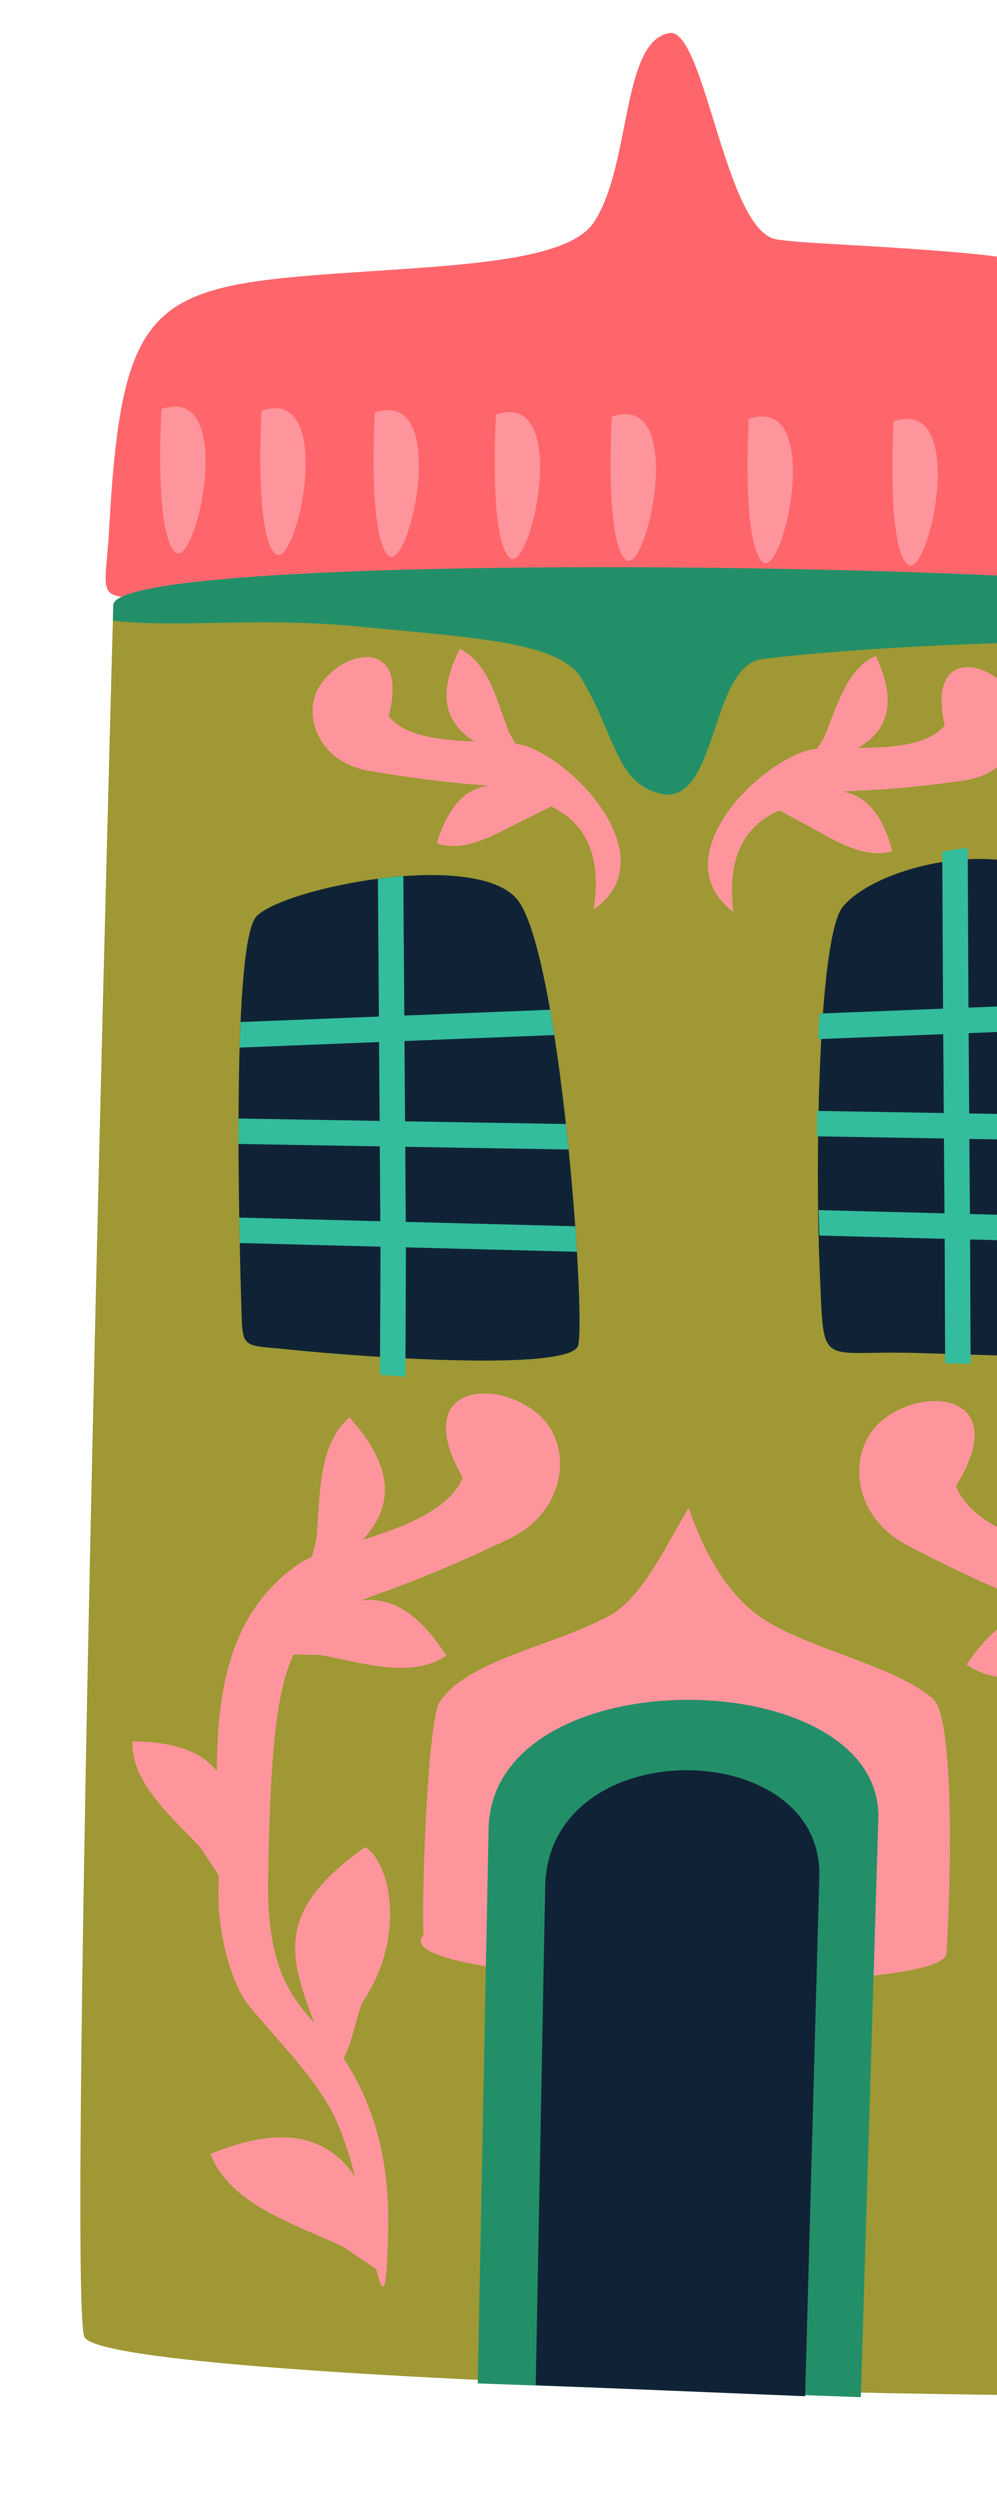 <svg xmlns="http://www.w3.org/2000/svg" xmlns:xlink="http://www.w3.org/1999/xlink" width="273" height="684" viewBox="0 0 273 684"><defs><clipPath id="clip-path"><rect id="Rectangle_120" data-name="Rectangle 120" width="273" height="684" transform="translate(1647 424)" fill="#fff" stroke="#707070" stroke-width="1"></rect></clipPath><clipPath id="clip-path-2"><path id="Path_674" data-name="Path 674" d="M0,0H336.052V-646.894H0Z" fill="none"></path></clipPath></defs><g id="Mask_Group_15" data-name="Mask Group 15" transform="translate(-1647 -424)" clip-path="url(#clip-path)"><g id="Group_661" data-name="Group 661" transform="translate(1669 1079.894)"><g id="Group_660" data-name="Group 660" clip-path="url(#clip-path-2)"><g id="Group_645" data-name="Group 645" transform="translate(9.024 -490.445)"><path id="Path_659" data-name="Path 659" d="M0,0S-12.729,460.8-7.951,473.879s316.545,19.308,330.621,14.548S312.717,9.252,306.884-.849,2.262-15.96,0,0" fill="#9f9834"></path></g><g id="Group_646" data-name="Group 646" transform="translate(7.883 -511.225)"><path id="Path_660" data-name="Path 660" d="M0,0C3.642-65.424,12.371-66.59,72.44-70.51c29.663-1.94,54.038-3.685,60.4-13.5,10.259-15.827,7.328-49.873,20.857-51.654,9.508-.337,15.082,54.258,29.043,56.49,7.262,1.16,22.42,1.38,46.951,3.344,62.464,4.992,72.911,21.473,80,76.026,2.807,21.587,6.512,21.829-13.445,21.651-93.4-.823-187.548-2.037-280.837-2.946C-4.634,18.7-1.122,20.2,0,0" fill="#ff666b"></path></g><g id="Group_647" data-name="Group 647" transform="translate(44.095 -297.988)"><path id="Path_661" data-name="Path 661" d="M0,0C-.788-25.774-2.492-100.8,4.234-107.3c8.121-7.855,59.279-18,71.052-4.8S94.371,1.227,92.226,10.184C90.539,17.206,36.981,13.8,13.055,11.34.12,10.012.347,11.439,0,0" fill="#102336"></path></g><g id="Group_648" data-name="Group 648" transform="translate(202.512 -306.938)"><path id="Path_662" data-name="Path 662" d="M0,0C-1.45-32.841-.325-92.936,6.3-100.9c9.74-11.719,47.317-19.875,61.055-4.976C78.026-94.31,86-24.445,88.5,6.153c1.373,16.831,3.582,16.888-11.059,16.639L26.481,21.235C-.4,20.431,1.15,26.086,0,0" fill="#102336"></path></g><g id="Group_649" data-name="Group 649" transform="translate(94.007 -126.516)"><path id="Path_663" data-name="Path 663" d="M0,0C-.7-8.9,1.125-58.766,4.313-63.6,11.961-75.205,34.35-78.541,50.7-87.208c9.193-4.876,16-19.924,21.829-29.574,4.086,11.571,10.617,24.751,22.108,31.435,13.164,7.652,34.662,12.093,44.79,20.709,6.635,5.64,4.5,59.309,3.69,70.042C139.485,17.6-13.173,14.027,0,0" fill="#ff959c"></path></g><g id="Group_650" data-name="Group 650" transform="translate(108.817 -3.761)"><path id="Path_664" data-name="Path 664" d="M0,0Q1.48-75.855,2.962-151.706c.918-47.524,108.033-45.807,106.727-2.7q-2.394,79.083-4.8,158.169Q52.444,1.883,0,0" fill="#238f69"></path></g><g id="Group_651" data-name="Group 651" transform="translate(202.403 -378.57)"><path id="Path_665" data-name="Path 665" d="M0,0,33.823-1.342l-.211-42.9c2.311-.481,4.64-.862,6.957-1.113L40.78-1.621,77.7-3.09c.438,2.248.868,4.565,1.29,6.927L40.826,5.355l.153,21.978,41.7.7c.318,2.324.617,4.654.912,6.979l-42.562-.717.146,20.556L86.021,56l.716,6.979-45.51-1.17.131,34L34.4,95.7l-.134-34.07-34.3-.887-.228-6.969,34.478.891-.146-20.488L-.655,33.589c-.025-2.314-.028-4.64-.035-6.956l34.712.582L33.87,5.631-.337,6.992C-.248,4.6-.136,2.259,0,0" fill="#33bd9d"></path></g><g id="Group_652" data-name="Group 652" transform="translate(43.87 -376.251)"><path id="Path_666" data-name="Path 666" d="M0,0,37.881-1.5l-.267-37.7c2.313-.3,4.642-.544,6.957-.715l.266,38.142,39.918-1.59Q85.342.006,85.9,3.56L44.885,5.191l.152,21.978,44.056.735c.26,2.331.5,4.661.73,6.971l-44.732-.742.14,20.55,46.411,1.195q.261,3.612.464,6.982L45.282,61.646l-.143,35.372q-3.507-.237-6.966-.5l.148-35.054-38.55-1L-.356,53.5l38.628,1-.146-20.484L-.563,33.359l.01-6.956,38.631.646L37.925,5.471-.254,6.988Q-.149,3.4,0,0" fill="#33bd9d"></path></g><g id="Group_653" data-name="Group 653" transform="translate(22.215 -543.975)"><path id="Path_667" data-name="Path 667" d="M0,0S-2.005,33.465,3.677,39.064,21.044-7.144,0,0M275.411,6.126s-2,33.465,3.671,39.064,17.374-46.211-3.671-39.064M239.462,4.019s-2,33.468,3.673,39.063,17.371-46.211-3.673-39.063m-38.977-.655s-2,33.468,3.68,39.064,17.368-46.209-3.68-39.064M160.828,2.7s-2.005,33.465,3.67,39.064S181.865-4.445,160.828,2.7m-37.5-.629s-2,33.465,3.677,39.06,17.358-46.207-3.677-39.06M91.594,1.535S89.589,35.007,95.268,40.6s17.361-46.2-3.674-39.064M58.419.979s-2,33.465,3.668,39.063S79.457-6.162,58.419.979M27.41.461S25.4,33.926,31.083,39.521,48.447-6.689,27.41.461" fill="#ff959c"></path></g><g id="Group_654" data-name="Group 654" transform="translate(117.435 -234.87)"><path id="Path_668" data-name="Path 668" d="M0,0C-21.938,10.511-32.769,13.83-40.671,16.912c8.959-1.225,16.508,4.2,23.439,15.1-9.714,6.517-23.681,1.675-34.622-.217l-7.182-.15c-4.755,9.983-6.423,27.266-6.991,61.24-.4,23.72,5.96,32.187,12.66,39.588-6.967-18.411-10.84-30.61,13.97-48.137,7.372,4.823,10.8,25.4-.693,42.335-1.239,1.821-2.745,10.892-5.228,15.467l.545.855c4.83,7.808,12.021,21.744,11.63,44.946-.328,19.549-1.373,19.585-3.282,11.917l-9.045-6.14c-12.833-6.113-31-11.4-36.321-25.394,17.8-7.283,30.995-6.195,39.518,6.1a91.861,91.861,0,0,0-5.492-16.177c-5.634-11.474-16.579-21.768-23.841-30.95-4.41-5.573-8.172-19.139-7.992-30.132.029-1.7.032-3.419.02-5.161l-4.895-7.392c-7.462-8.237-19.017-17.451-18.711-29.147,10.831.015,18.641,2.469,23.1,8.113.175-22.22,3.534-44.03,23-57.036a18.337,18.337,0,0,1,3.065-1.575l1.2-4.724c1.1-11.054.181-25.815,9.054-33.432,11.059,12.275,13.217,23.134,3.676,33.5C-28.913-3.252-16.265-8-12.716-16.72c-14.771-25.63,9.54-27.564,21.09-16.986C17.405-25.443,15.886-7.617,0,0" fill="#ff959c"></path></g><g id="Group_655" data-name="Group 655" transform="translate(226.498 -233.041)"><path id="Path_669" data-name="Path 669" d="M0,0C21.576,11.249,32.288,14.927,40.08,18.268c-8.912-1.523-16.641,3.65-23.929,14.31,9.485,6.842,23.609,2.477,34.609.944l7.181.1c4.423,10.136,5.5,27.464,4.935,61.434-.4,23.724-7.037,31.97-13.983,39.15,7.583-18.174,11.863-30.235-12.344-48.587-7.531,4.573-11.643,25.031-.727,42.337,1.175,1.858,2.374,10.98,4.7,15.629l-.572.842c-5.089,7.634-12.744,21.324-13.135,44.529-.327,19.546.718,19.619,2.885,12.015l9.248-5.831c13.026-5.681,31.357-10.352,37.151-24.157-17.543-7.878-30.769-7.236-39.7,4.769a91.877,91.877,0,0,1,6.036-15.981c6.014-11.28,17.3-21.2,24.862-30.134,4.589-5.423,8.816-18.856,9-29.853.028-1.692.089-3.411.153-5.15L81.59,87.4c7.729-7.972,19.592-16.8,19.675-28.5-10.824-.343-18.708,1.85-23.361,7.34.575-22.214-2.045-44.121-21.07-57.777a19,19,0,0,0-3.013-1.684l-1.045-4.76c-.728-11.08.686-25.8-7.923-33.716C33.388-19.8,30.865-9.019,40.058,1.666,29.009-2.277,16.529-7.45,13.271-16.279,28.89-41.4,4.66-44.151-7.235-33.972-16.538-26.01-15.625-8.146,0,0" fill="#ff959c"></path></g><g id="Group_656" data-name="Group 656" transform="translate(242.124 -442.384)"><path id="Path_670" data-name="Path 670" d="M0,0C-18.327,2.671-26.951,2.62-33.391,3.071c6.789,1.144,11.053,6.8,13.615,16.291-8.533,2.54-17.6-4.149-25.112-8.012l-5.879-3.135c-10.57,4.756-14.164,14.113-12.553,27.767C-82.34,21.7-57.921-3.777-42.969-8.187a14.686,14.686,0,0,1,2.587-.451l1.939-3.154c3.311-7.786,5.983-18.722,14.158-22.249,5.256,11.43,4.362,19.8-4.92,25.183,8.929-.06,19.2-.645,23.751-6.177C-10.383-37.007,7.726-32.9,13.723-22.6,18.413-14.542,13.271-1.933,0,0" fill="#ff959c"></path></g><g id="Group_657" data-name="Group 657" transform="translate(78.48 -445.131)"><path id="Path_671" data-name="Path 671" d="M0,0A309.631,309.631,0,0,0,33.266,4.19C26.448,5.1,22,10.612,19.113,20.016c8.446,2.82,17.722-3.558,25.371-7.159L50.469,9.91c10.4,5.113,13.671,14.58,11.612,28.184C81.568,24.451,58.006-1.831,43.219-6.74a13.9,13.9,0,0,0-2.571-.535L38.809-10.5c-3.038-7.894-5.338-18.911-13.4-22.709-5.64,11.245-5.026,19.65,4.071,25.335C20.565-8.231,10.322-9.16,5.952-14.841c5.667-21.8-12.569-18.306-18.905-8.206C-17.911-15.156-13.2-2.378,0,0" fill="#ff959c"></path></g><g id="Group_658" data-name="Group 658" transform="translate(8.899 -486.084)"><path id="Path_672" data-name="Path 672" d="M0,0C17.2,2.076,40.362-1.058,67.788,1.66c29.584,2.934,54.409,4,60.439,14.03,9.723,16.16,9.5,29.653,22.956,31.886,14.476,1.246,12.588-35.288,26.613-37.052,7.3-.919,23.989-2.6,48.574-3.736,33.977-1.57,61.779-.56,81.513-7.983a16.454,16.454,0,0,0-.874-4.015C301.188-15.308,2.386-20.321.125-4.361Z" fill="#238f69"></path></g><g id="Group_659" data-name="Group 659" transform="translate(124.693 -3.293)"><path id="Path_673" data-name="Path 673" d="M0,0Q1.292-68.157,2.587-136.322c.8-42.7,76.133-41.511,75.069-2.773Q75.712-68.027,73.768,3.036,36.889,1.524,0,0" fill="#102336"></path></g></g></g></g></svg>
